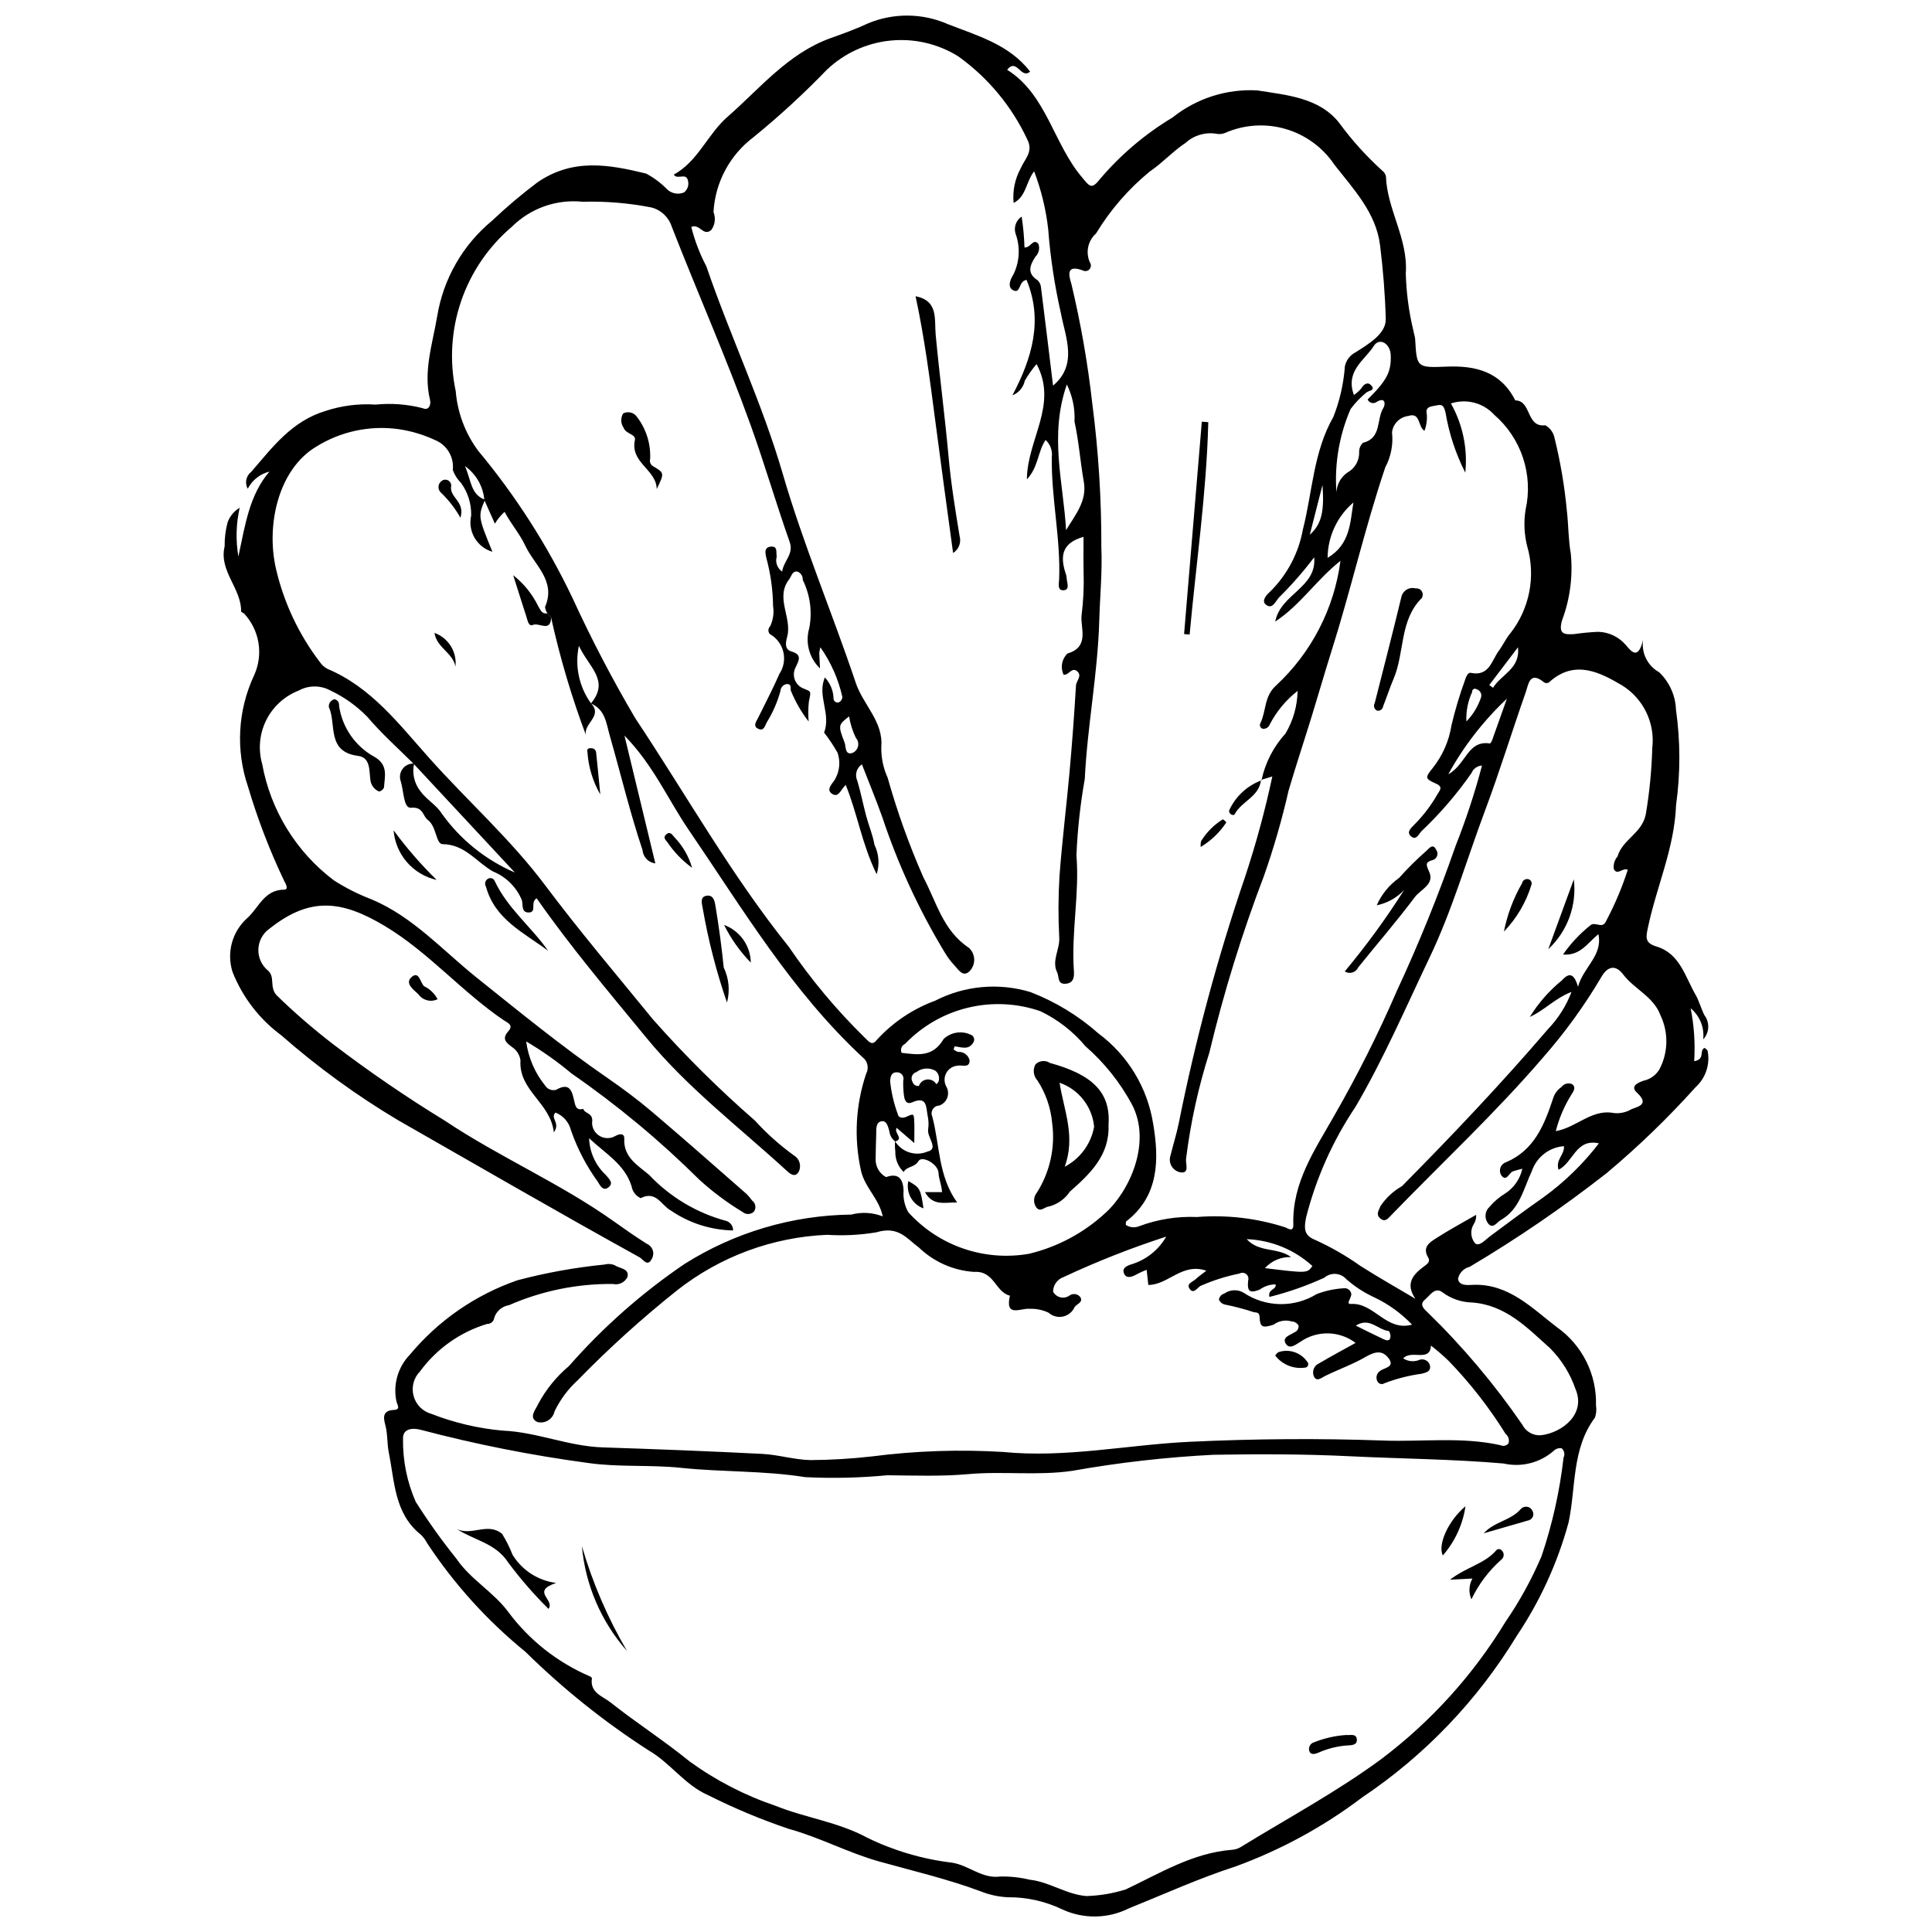 <?xml version="1.0" encoding="UTF-8"?>
<!-- Uploaded to: SVG Repo, www.svgrepo.com, Generator: SVG Repo Mixer Tools -->
<svg width="800px" height="800px" version="1.1" viewBox="144 144 512 512" xmlns="http://www.w3.org/2000/svg">
 <defs>
  <clipPath id="a">
   <path d="m203 148.09h394v503.81h-394z"/>
  </clipPath>
 </defs>
 <g clip-path="url(#a)">
  <path d="m289.08 306.54c-0.359-0.5-0.578-1.086-0.641-1.695 3.031-6.93-2.867-11.137-5.242-16.25-1.418-3.051-3.824-5.82-5.484-8.957h0.004c-1.004 0.918-1.867 1.973-2.566 3.141-0.934-2.094-1.855-4.16-2.785-6.227-0.305-3.621-2.184-6.922-5.141-9.031 1.715 3.992 1.52 7.504 5.301 8.918-1.852 4.422-1.852 4.422 1.965 13.785h-0.004c-4.117-1.215-6.578-5.422-5.621-9.605 0.074-3.082-0.859-6.106-2.664-8.605-0.977-0.977-1.73-2.156-2.211-3.453 0.391-3.414-1.543-6.668-4.731-7.957-3.031-1.41-6.25-2.375-9.559-2.863-7.629-1.078-15.395 0.566-21.93 4.652-9.871 5.891-13.426 20.602-10.57 32.617v0.004c2.094 8.848 6.019 17.156 11.527 24.387 0.52 0.781 1.223 1.422 2.051 1.859 11.629 4.875 18.988 14.699 26.977 23.641 10.137 11.348 21.602 21.531 30.73 33.723 9.102 12.156 18.918 23.711 28.5 35.461v0.004c8.434 9.539 17.48 18.516 27.082 26.879 3.137 3.449 6.621 6.559 10.402 9.285 1.508 0.93 2 2.887 1.113 4.418-1.016 1.543-2.422 0.207-3.172-0.48-12.543-11.5-26.203-21.891-37.047-35.09-9.977-12.148-20.152-24.156-29.141-37.039-1.828 1.023 0.203 3.785-2.176 3.758-1.969-0.02-1.387-2.062-1.754-3.297h-0.004c-1.43-3.434-4.172-6.156-7.613-7.562-4.356-2.438-7.402-7.191-13.379-7.25-1.789-0.02-1.578-4.668-3.894-6.398-1.441-1.078-1.152-3.547-4.519-3.254-1.977 0.172-1.887-4.566-2.68-7.012h-0.004c-0.398-1.117-0.207-2.356 0.504-3.301 0.715-0.949 1.855-1.469 3.039-1.395-0.566 2.519 0.012 5.16 1.582 7.211 1.688 2.387 4.309 3.715 5.734 6.031 4.914 6.883 11.617 12.293 19.387 15.637-9.316-10.008-18.055-19.391-26.789-28.773-4.148-4.148-8.578-8.062-12.348-12.531l-0.004 0.004c-2.801-2.863-6.086-5.207-9.707-6.918-2.629-1.453-5.82-1.449-8.445 0-3.75 1.457-6.824 4.262-8.609 7.863-1.789 3.602-2.168 7.746-1.059 11.613 2.238 12.297 9.023 23.301 19.004 30.824 3.152 2.019 6.504 3.707 10 5.035 10.984 4.641 18.789 13.488 27.82 20.719 11.324 9.066 22.559 18.25 34.52 26.5 4.07 2.809 8.066 5.766 11.836 8.965 8.484 7.188 16.809 14.562 25.18 21.883v-0.004c0.535 0.543 1.027 1.125 1.473 1.746 0.918 0.672 1.145 1.945 0.52 2.894-0.801 0.836-2.113 0.906-3.004 0.164-4.09-2.473-7.93-5.332-11.465-8.543-10.449-10.379-21.797-19.812-33.91-28.188-3.766-3.16-7.785-6-12.02-8.492 0.57 4.301 2.32 8.363 5.055 11.73 0.621 0.957 1.789 1.398 2.887 1.09 3.648-2.098 4.219 0.387 4.797 2.969 0.297 1.32 0.543 2.598 2.394 2.07 0.336 1.395 2.801 0.949 2.328 3.75h0.004c0.027 1.461 0.836 2.797 2.117 3.504 1.277 0.707 2.84 0.676 4.094-0.078 1.191-0.625 2.398-0.73 2.324 0.812-0.238 4.949 3.734 7.074 6.617 9.551h-0.004c5.555 5.871 12.629 10.086 20.438 12.176 1.086 0.352 1.812 1.375 1.789 2.516-5.945-0.109-11.73-1.973-16.617-5.359-2.422-1.336-3.801-5.285-7.871-3.199-1.27-0.566-2.172-1.73-2.402-3.102-1.812-5.906-6.992-8.711-11.273-12.785 0.121 3.699 1.707 7.195 4.406 9.723 0.918 1.105 2.277 2.258 0.59 3.398-1.363 0.922-2.078-0.594-2.75-1.668v0.004c-2.981-4.133-5.348-8.676-7.027-13.484-0.52-2.164-2.055-3.941-4.121-4.769-1.531 1.547 1.41 2.648-0.441 5.246-0.883-7.898-9.34-11.008-8.844-19.066v0.004c-0.188-1.402-0.953-2.656-2.113-3.461-1.75-1.281-2.93-2.262-1.059-4.332 1.465-1.621-0.445-2.305-1.203-2.816-11.172-7.555-20.012-18.109-31.602-25.027-11.184-6.676-19.641-7.953-30.531 0.723l-0.004-0.004c-1.781 1.258-2.875 3.277-2.949 5.457-0.078 2.18 0.871 4.269 2.559 5.652 1.965 1.758 0.266 4.449 2.344 6.613v-0.004c4.734 4.602 9.73 8.922 14.961 12.941 9.492 7.234 19.348 13.98 29.531 20.211 14.484 9.684 30.582 16.582 44.785 26.684 2.883 2.051 5.785 4.086 8.777 5.969 0.727 0.309 1.289 0.914 1.547 1.66 0.254 0.75 0.18 1.57-0.207 2.262-1.168 2.367-2.383 0.141-3.234-0.328-21.52-11.887-42.785-24.219-64.129-36.41-10.941-6.531-21.27-14.043-30.852-22.441-5.793-4.277-10.27-10.09-12.922-16.781-1.625-5.07-0.141-10.621 3.801-14.203 3.133-2.731 4.512-7.609 9.895-7.625 1.145-0.004 0.523-1.379 0.035-2.215h-0.004c-3.859-8.074-7.074-16.441-9.617-25.02-3.324-9.715-2.742-20.34 1.629-29.633 1.211-2.684 1.602-5.668 1.121-8.574-0.484-2.906-1.816-5.606-3.828-7.754-0.27-0.133-0.523-0.293-0.762-0.473 0.113-6.172-5.969-10.789-4.367-17.312v-0.004c-0.035-2.16 0.234-4.316 0.801-6.402 0.594-1.598 1.715-2.945 3.18-3.816-0.957 4.246-1.07 8.637-0.344 12.926 1.859-8.66 2.949-16.332 8.234-22.516-2.484 0.621-4.578 2.277-5.758 4.547-0.836-1.527-0.43-3.438 0.953-4.496 5.629-6.516 10.719-13.441 19.75-16.145v-0.004c4.246-1.387 8.723-1.949 13.184-1.652 4.168-0.418 8.379-0.102 12.438 0.938 1.738 0.773 2.285-0.949 1.992-2.156-1.848-7.633 0.656-14.777 1.887-22.16l0.004 0.004c1.617-9.941 6.789-18.957 14.559-25.371 3.797-3.594 7.793-6.973 11.969-10.117 9.465-6.535 19.059-4.742 28.84-2.363 2.031 1.074 3.883 2.457 5.492 4.098 1.199 1.215 3.023 1.566 4.59 0.883 0.871-0.707 1.277-1.84 1.051-2.938-0.41-2.547-2.883-0.23-3.793-1.77 6.422-3.512 8.961-10.707 14.207-15.289 8.66-7.562 16.062-16.84 27.414-20.906 3.309-1.184 6.641-2.367 9.812-3.867h-0.004c6.801-2.84 14.465-2.769 21.211 0.191 7.527 2.977 16.246 5.328 21.793 12.578-2.492 2.121-3.492-3.746-6.094-0.484 10.52 6.594 12.242 19.676 19.996 28.688 1.691 1.965 2.305 3.215 4.434 0.469v0.004c5.516-6.539 12.074-12.117 19.406-16.52 6.348-5.078 14.348-7.633 22.465-7.176 7.582 1.234 16.301 1.816 21.66 8.555l-0.004 0.004c3.371 4.598 7.195 8.848 11.422 12.68 0.508 0.371 0.863 0.91 1.004 1.523 0.305 8.848 5.914 16.52 5.262 25.727 0.137 5.129 0.816 10.23 2.027 15.215 0.113 0.762 0.418 1.508 0.461 2.269 0.414 7.383 0.414 7.566 8.219 7.231 7.832-0.34 14.465 1.336 18.309 8.945 4.363 0.027 2.793 7.25 7.984 6.594v0.004c1.195 0.688 2.055 1.836 2.375 3.176 1.586 6.391 2.691 12.887 3.309 19.438 0.438 3.793 0.383 7.66 1.047 11.406v0.004c0.586 6.012-0.215 12.082-2.344 17.738-1.031 3.703 0.742 3.699 3.148 3.582v0.004c2.137-0.316 4.289-0.52 6.445-0.617 2.84 0.07 5.512 1.352 7.348 3.519 1.492 1.758 3.281 4.031 4.562-1.426-0.523 3.481 1.176 6.918 4.258 8.617 2.723 2.609 4.324 6.18 4.457 9.949 1.184 8.371 1.191 16.867 0.023 25.242-0.422 11.387-5.121 21.488-7.414 32.27-0.574 2.695-0.992 4.262 2.227 5.227 6.223 1.867 7.598 8.043 10.363 12.801 0.926 1.598 1.434 3.641 2.356 5.43h0.004c1.441 1.93 1.297 4.613-0.344 6.379 0.348-3.133-0.902-6.227-3.324-8.238 0.914 4.613 1.23 9.328 0.934 14.023 3.031-0.543 1.211-2.793 2.738-3.519 0.332 0.168 0.613 0.422 0.812 0.738 0.723 3.57-0.496 7.254-3.203 9.691-7.297 8.125-15.16 15.723-23.531 22.738-11.559 9.051-23.691 17.348-36.316 24.844-1.539 0.371-2.734 1.586-3.078 3.133 0.195 2.004 2.695 1.695 3.852 1.645 9.523-0.434 15.809 6.227 22.254 11.156 6.762 4.727 10.691 12.539 10.449 20.785 0.176 1.078 0.086 2.18-0.262 3.219-6.211 8.285-5.019 18.5-6.996 27.789-2.918 10.715-7.566 20.879-13.758 30.098-10.387 17.062-24.359 31.664-40.949 42.789-10.219 7.738-21.539 13.906-33.582 18.305-9.703 3.133-18.801 7.297-28.156 11.051-5.586 2.832-12.168 2.934-17.836 0.27-4.484-2.137-9.402-3.223-14.371-3.168-2.461-0.129-4.887-0.66-7.176-1.578-8.805-3.281-17.914-5.398-26.934-7.922-8.094-2.262-15.711-6.379-23.922-8.633-7.297-2.461-14.41-5.434-21.289-8.895-6.273-2.711-10.102-8.633-15.926-11.957-11.711-7.551-22.613-16.281-32.539-26.055-10.105-8.223-18.895-17.934-26.066-28.809-0.418-0.832-0.977-1.582-1.648-2.227-7.055-5.613-6.938-14.047-8.508-21.766-0.457-2.246-0.281-4.602-0.828-6.914-0.395-1.676-1.355-4.223 2.168-4.391 1.957-0.094 0.848-1.383 0.668-2.356h-0.004c-0.906-4.449 0.441-9.059 3.606-12.316 7.523-9.039 17.371-15.848 28.484-19.691 7.566-2.004 15.277-3.394 23.066-4.168 0.898-0.254 1.859-0.191 2.719 0.176 1.242 0.91 3.887 0.801 3.394 3.074l-0.004 0.004c-0.676 1.465-2.285 2.254-3.856 1.895-9.477-0.098-18.867 1.816-27.547 5.617-1.848 0.285-3.371 1.594-3.93 3.371-0.113 0.945-0.938 1.645-1.887 1.602-7.125 2.152-13.355 6.559-17.758 12.562-1.688 1.707-2.348 4.18-1.727 6.5 0.621 2.324 2.426 4.141 4.742 4.777 6.031 2.352 12.363 3.848 18.812 4.43 9.035 0.359 17.457 4.144 26.508 4.445 14.117 0.465 28.23 1.004 42.336 1.727 4.305 0.219 8.566 1.57 12.859 1.645v-0.004c5.434-0.035 10.859-0.359 16.258-0.977 11.512-1.484 23.133-1.879 34.719-1.176 16.719 1.648 33.031-1.926 49.543-2.699 17.121-0.805 34.258-0.941 51.301-0.324 10.305 0.371 20.766-1.059 31.004 1.242 0.73 0.348 1.605 0.133 2.09-0.52 0.289-0.898-0.016-1.887-0.758-2.469-4.336-6.977-9.406-13.477-15.117-19.379-1.488-1.43-3.051-2.781-4.676-4.047-0.238 4.539-5.195 0.988-7.352 3.402 1.32 0.859 2.988 0.988 4.426 0.336 1.086-0.305 2.227 0.281 2.609 1.344 0.492 1.789-0.992 2.082-2.133 2.379-3.375 0.461-6.688 1.309-9.871 2.519-0.332 0.227-0.746 0.285-1.125 0.156-0.379-0.125-0.676-0.418-0.809-0.797-0.387-0.867-0.137-1.891 0.609-2.481 1.027-1.016 4.293-1.027 2.406-3.508-1.531-2.012-3.324-1.953-6.066-0.352-3.352 1.961-7.231 3.324-10.816 5.098-0.914 0.453-2.074 1.527-2.836 0.219h0.004c-0.328-0.641-0.379-1.391-0.137-2.066 0.242-0.68 0.754-1.227 1.414-1.516 3.172-1.879 6.43-3.613 9.703-5.438-4.301-3.258-10.215-3.375-14.641-0.285-1.082 0.613-2.891 2.238-3.918 0.402-0.922-1.645 1.191-2.164 2.289-2.883 0.75-0.27 1.227-1.008 1.164-1.801-0.371-0.68-1.074-1.109-1.844-1.125-1.637-0.484-3.406-0.168-4.773 0.855-3.004 0.977-3.613 0.66-3.719-2.07-0.047-1.184-0.77-1.145-1.52-1.227v-0.004c-2.477-0.82-4.996-1.488-7.555-2.004-0.746-0.125-1.383-0.613-1.695-1.305 0.09-0.781 0.652-1.422 1.41-1.617 1.535-1.113 3.59-1.188 5.203-0.188 2.848 1.887 6.18 2.918 9.594 2.973 3.414 0.055 6.777-0.867 9.684-2.656 2.305-0.883 4.731-1.406 7.195-1.543 0.797-0.109 1.566 0.336 1.867 1.082 0.668 1.059-1.648 3.18 0.023 3.074 6.176-0.387 9.309 7.383 16.199 5.481-2.816-2.945-6.141-5.367-9.812-7.141-2.766-1.246-5.332-2.898-7.606-4.906-1.508-1.707-4.109-1.883-5.832-0.391-4.684 2.144-9.555 3.852-14.551 5.098-0.477-2.195 1.965-1.836 1.637-3.34v0.004c-1.531 0.016-3.016 0.512-4.246 1.418-2.656 1.012-3.324 0.445-3.027-2.41 0.199-0.621 0-1.305-0.504-1.715-0.508-0.414-1.215-0.477-1.781-0.156-3.586 0.719-7.082 1.828-10.422 3.316-0.82 0.582-1.723 2.059-2.68 0.891-1.23-1.504 0.73-1.977 1.516-2.742 0.652-0.637 1.434-1.148 2.793-2.215-6.441-2.203-10.055 3.766-15.375 3.777l-0.441-4.012c-0.77 0.289-1.527 0.621-2.266 0.992-1.258 0.719-2.941 1.566-3.68 0.098-0.891-1.77 1.289-2.371 2.402-2.703v-0.004c3.691-1.246 6.797-3.801 8.73-7.184-9.277 3.008-18.363 6.586-27.203 10.719-1.652 0.57-2.766 2.121-2.777 3.867 0.402 0.762 1.117 1.312 1.961 1.508 0.84 0.191 1.723 0.008 2.418-0.5 0.457-0.32 1.02-0.445 1.566-0.34 0.547 0.102 1.031 0.422 1.336 0.887 0.645 1.312-0.945 1.684-1.555 2.488h-0.004c-0.551 1.293-1.695 2.242-3.07 2.543-1.375 0.305-2.809-0.07-3.856-1.012-1.547-0.73-3.242-1.082-4.953-1.031-2.422-0.246-6.648 2.445-5.285-3.488-3.879-0.891-4.082-6.648-9.484-6.289h0.004c-5.477-0.355-10.648-2.637-14.609-6.434-3.266-2.398-5.426-5.832-11.281-4.062h-0.004c-4.328 0.727-8.723 0.949-13.105 0.668-14.449 0.617-28.34 5.762-39.711 14.707-9.297 7.402-18.121 15.383-26.414 23.895-2.527 2.312-4.586 5.09-6.07 8.176-0.211 0.98-0.805 1.836-1.652 2.371s-1.875 0.707-2.852 0.477c-2.598-1.117-0.359-3.488 0.172-4.816 2.059-3.836 4.828-7.246 8.16-10.047 9.02-10.277 19.309-19.367 30.621-27.043 13.238-8.363 28.535-12.895 44.191-13.086 2.758-0.727 5.676-0.559 8.328 0.484-0.93-4.699-4.856-7.711-5.805-12.309h0.004c-1.855-8.477-1.367-17.301 1.414-25.52 0.797-1.496 0.383-3.348-0.973-4.363-18.797-17.469-31.793-39.355-46.086-60.277-5.461-7.996-9.305-17.086-17-24.953 2.848 11.781 5.453 22.566 8.184 33.867l0.008 0.004c-1.844-0.215-3.269-1.707-3.41-3.555-3.312-9.887-5.742-20.043-8.605-30.051-1.059-3.703-1.215-7.043-5.059-8.789 5.082-6.086-0.605-9.629-3.191-15.266v-0.004c-1.141 5.316 0.031 10.867 3.223 15.27 3.414 3.559-2.789 5.582-1.141 8.977-3.914-10.348-7.074-20.965-9.457-31.77zm92.191 139.97c-0.887-0.641-1.461-1.625-1.586-2.711-0.305-1.129-0.695-2.922-2.086-2.652-1.57 0.301-1.359 2.141-1.395 3.508-0.055 2.168-0.145 4.336-0.152 6.504v-0.004c-0.066 1.992 1 3.848 2.754 4.789 3.496-1.254 4.527 0.723 4.652 3.562v0.004c-0.168 1.996 0.266 4 1.25 5.746 8.07 8.93 20.168 13.086 32.023 11.004 7.523-1.809 14.457-5.512 20.148-10.754 6.519-5.848 12.375-18.816 7.094-28.824-3.148-5.84-7.324-11.07-12.328-15.43-3.266-3.91-7.332-7.07-11.926-9.27-6.18-2.141-12.84-2.465-19.199-0.93-6.356 1.531-12.141 4.859-16.66 9.582-0.441 0.191-0.785 0.547-0.957 0.996-0.176 0.445-0.164 0.941 0.027 1.379 4.25 0.5 8.258 1.262 11.145-3.668 1.953-1.836 4.836-2.273 7.246-1.102 0.371 0.148 0.656 0.453 0.781 0.836 0.125 0.379 0.078 0.793-0.129 1.137-1.242 2.195-3.203 1.266-4.992 1.09-0.109 0.27-0.191 0.543-0.25 0.828 0.352 0.285 0.746 0.504 1.176 0.648 1.449-0.125 2.766 0.859 3.055 2.285-0.047 2.137-2.109 1.043-3.312 1.363-1.246 0.137-2.34 0.887-2.914 1.996-0.578 1.113-0.559 2.438 0.047 3.535 0.516 0.898 0.605 1.98 0.246 2.953s-1.137 1.73-2.113 2.074c-0.703 0.016-1.352 0.383-1.723 0.98-0.371 0.598-0.418 1.34-0.121 1.977 1.992 7.531 1.539 15.73 6.578 22.73-3.277-0.066-6.414 1.047-8.52-2.742h4.512c-0.078-1.867-0.84-3.383-0.922-5.09-0.113-2.422-4.426-4.703-5.328-3.125-0.98 1.707-3.086 1.336-3.922 2.883v-0.004c-1.465-1.414-2.266-3.379-2.203-5.414-0.109-0.906-0.133-1.816-0.066-2.727 1.797 2.894 5.43 4.055 8.57 2.738 3.195-0.719-0.227-3.852 0.207-5.961 0.168-1.234 0.109-2.492-0.176-3.707-0.383-2.191-0.152-5.125-4.051-3.398-1.652 0.734-2.098-0.719-2.223-2.035-0.148-1.234-0.203-2.481-0.16-3.727 0.16-0.527 0.055-1.105-0.289-1.539-0.344-0.438-0.883-0.676-1.434-0.641-1.52-0.031-1.652 1.242-1.762 2.273 0.305 3.023 0.992 6 2.051 8.848 0.129 0.906 1.238 1.141 2.273 0.656 1.836-0.855 1.949-0.816 2.059 0.848 0.113 1.77 0.023 3.547 0.023 6.117l-4.668-4.027c-0.809 1.387 2 2.828-0.352 3.609zm96.898-95.824 0.133 0.125c0.977-4.633 3.176-8.918 6.363-12.414 2.035-3.418 3.144-7.309 3.211-11.289-3.07 2.387-5.586 5.414-7.371 8.867-0.277 0.766-1.043 1.246-1.855 1.16-0.305-0.078-0.555-0.293-0.68-0.582-0.125-0.289-0.105-0.617 0.047-0.895 1.574-3.234 0.938-7.113 4.156-9.996h0.004c9.359-8.688 15.395-20.371 17.059-33.031-6.367 5.016-10.547 11.648-17.293 16.098 1.441-7.387 11.07-8.961 10.328-17.039-2.875 3.801-6.019 7.391-9.414 10.738-1 1.289-1.793 3.106-3.406 1.797-1.297-1.051 0.34-2.711 1.145-3.434 4.519-4.461 7.555-10.207 8.68-16.457 2.555-9.973 2.75-20.527 8.105-29.898 1.68-4.285 2.703-8.801 3.031-13.391 0.348-1.613 1.41-2.977 2.883-3.707 3.41-2.199 8.055-4.867 7.945-8.836-0.176-6.477-0.707-13.07-1.512-19.527-1.066-8.562-6.938-14.734-12.109-21.336l0.004-0.004c-3.078-4.574-7.664-7.922-12.961-9.461-5.297-1.535-10.965-1.16-16.012 1.059-0.727 0.301-1.523 0.375-2.289 0.215-2.934-0.488-5.934 0.395-8.141 2.391-3.391 2.25-6.336 5.492-9.5 7.602v-0.004c-5.656 4.633-10.48 10.195-14.266 16.449-2.164 1.93-2.816 5.039-1.609 7.676 0.375 0.555 0.324 1.297-0.121 1.797-0.449 0.5-1.184 0.629-1.777 0.312-4.457-1.66-3.727 1.277-3.039 3.512h0.004c2.492 10.434 4.344 21.008 5.543 31.664 1.648 12.656 2.453 25.41 2.41 38.176 0.285 6.488-0.371 12.98-0.551 19.465-0.398 14.078-3.16 27.918-3.836 41.941-1.188 6.688-1.926 13.449-2.211 20.234 0.84 10.211-1.402 20.402-0.672 30.645 0.113 1.566-0.039 3.262-2.234 3.402-2.203 0.141-1.645-1.883-2.191-2.984-1.539-3.102 0.68-6.027 0.547-9.125v0.004c-0.293-5.43-0.277-10.871 0.051-16.297 0.672-9.246 1.836-18.457 2.668-27.691 0.688-7.633 1.258-15.277 1.707-22.93 0.074-1.289 1.762-2.59 0.281-3.82-1.426-1.188-2.25 1.242-3.586 0.922h0.008c-0.887-1.902-0.465-4.152 1.047-5.606 6.059-1.73 3.297-7.035 3.746-10.176l-0.004-0.004c0.477-3.781 0.652-7.594 0.527-11.406-0.066-3.152-0.016-6.305-0.016-9.324-6.199 1.723-6.133 5.644-4.598 10.133v0.004c0.082 0.301 0.125 0.609 0.133 0.922 0.09 1.152 0.891 2.941-0.766 3.094-1.789 0.164-1.277-1.805-1.234-2.887 0.43-10.859-2.109-21.539-1.941-32.375h-0.004c0.227-1.699-0.383-3.406-1.641-4.57-2.098 3.059-1.898 7.215-4.961 10.445 0.062-10.527 8.336-19.797 2.566-30.555-1.168 1.367-2.211 2.84-3.113 4.398-0.371 1.77-1.609 3.231-3.293 3.891 5.227-9.875 8.18-19.879 3.75-30.59-2.168 0.277-1.484 3.703-3.461 2.781-2.039-0.949-0.426-3.57 0.086-4.441v0.004c1.555-3.324 1.723-7.129 0.469-10.578-0.539-1.703 0.113-3.555 1.602-4.543 0.426 2.703 0.676 5.43 0.754 8.164 1.598 0.254 2.312-2.644 3.711-0.879 0.402 1.184 0.082 2.492-0.828 3.352-1.426 2.246-2.332 4.348 0.602 6.231 0.547 0.539 0.871 1.266 0.91 2.031 1.105 8.73 2.152 17.465 3.18 25.895 6.68-5.617 3.219-12.945 2.078-19.203h-0.004c-1.664-7.324-2.789-14.762-3.359-22.25-0.594-5.258-1.848-10.414-3.738-15.352-2.215 2.961-2.121 6.734-5.426 8.383h-0.004c-0.312-3.168 0.34-6.356 1.871-9.148 0.941-2.324 3.414-4.32 1.809-7.555v0.004c-4.106-8.832-10.422-16.457-18.336-22.133-5.379-3.356-11.723-4.828-18.031-4.184-6.312 0.645-12.227 3.363-16.82 7.738-6.106 6.328-12.586 12.285-19.406 17.84-6.297 4.734-10.188 12.008-10.621 19.871 0.637 1.59 0.406 3.398-0.613 4.773-2.148 1.762-3.031-1.824-5.277-0.84 0.914 3.633 2.258 7.144 4.004 10.461 6.316 18.473 14.754 36.113 20.242 54.973 5.453 18.746 13.121 36.836 19.34 55.371 1.953 5.824 7.34 10.27 6.773 16.945-0.066 2.828 0.508 5.633 1.68 8.207 2.535 9.012 5.699 17.836 9.473 26.406 3.481 6.543 5.188 14.113 12.027 18.652v-0.004c0.875 0.781 1.398 1.887 1.438 3.059 0.043 1.176-0.395 2.312-1.215 3.156-1.789 1.773-2.984-0.465-4.078-1.594-0.938-1.016-1.766-2.121-2.477-3.305-6.84-11.301-12.398-23.332-16.566-35.871-1.672-4.676-3.57-9.27-5.422-14.039h0.004c-1.438 0.957-1.953 2.824-1.207 4.383 0.91 3.082 1.527 6.254 2.356 9.363 0.68 2.535 1.746 4.996 2.176 7.566 1.188 2.434 1.395 5.231 0.582 7.812-3.887-7.894-5.098-16.098-8.203-23.672-1.184 1.043-1.824 3.391-3.453 2.461-1.996-1.141-0.074-2.769 0.609-3.918l-0.004-0.004c1.234-2.129 1.492-4.688 0.711-7.019-1.055-1.887-2.254-3.688-3.59-5.387 1.93-4.957-1.938-9.84 0.219-14.605 1.363 1.465 2.172 3.363 2.281 5.363-0.062 0.379 0.078 0.77 0.375 1.02s0.703 0.328 1.066 0.199c0.52-0.273 0.863-0.789 0.914-1.371-1.055-4.742-3.035-9.23-5.832-13.207-0.141 0.473-0.238 0.953-0.301 1.441 0.043 1.383 0.121 2.766 0.188 4.144v0.004c-2.867-2.754-3.961-6.875-2.836-10.688 0.832-4.328 0.223-8.809-1.727-12.758 0.059-0.969-0.512-1.859-1.41-2.215-1.406-0.191-1.562 1.242-2.191 2.051-3.769 4.859 0.758 10.043-0.492 15.086-0.223 0.895-1.07 3.41 1.039 4.019 2.992 0.863 2.019 2.367 1.168 4.219v-0.004c-0.512 0.957-0.613 2.082-0.281 3.113 0.332 1.031 1.066 1.887 2.039 2.367 2.328 1.031 2.422 0.527 1.738 3.637h0.004c-0.18 1.746-0.199 3.504-0.055 5.25-1.941-2.5-3.531-5.258-4.723-8.195-0.129-0.664 0.227-1.746-0.953-1.738-0.98 0.059-1.754 0.848-1.793 1.828-0.797 2.926-2.012 5.719-3.609 8.297-0.543 1.02-0.793 2.32-2.098 1.816-1.766-0.68-0.723-1.945-0.188-3.031 1.906-3.867 3.902-7.695 5.637-11.637 1.125-1.711 1.492-3.812 1.012-5.801-0.48-1.992-1.766-3.695-3.551-4.703-0.266-0.281-0.41-0.656-0.398-1.043 0.012-0.387 0.176-0.754 0.457-1.02 0.805-1.68 1.074-3.566 0.777-5.402-0.051-4.297-0.648-8.566-1.777-12.711-0.184-0.98-0.793-2.785 1.113-3 2.004-0.23 1.41 1.512 1.637 2.633h-0.004c-0.434 1.5 0.152 3.109 1.449 3.981 0.359-2.836 3.125-4.625 2-7.812-3.629-10.277-6.676-20.77-10.355-30.996-6.398-17.766-14.074-35.066-20.934-52.672-0.812-2.492-2.852-4.391-5.394-5.027-5.984-1.172-12.082-1.676-18.18-1.508-6.938-0.727-13.832 1.711-18.773 6.629-6.184 5.238-10.836 12.055-13.453 19.727-2.621 7.672-3.113 15.906-1.426 23.836 0.469 5.707 2.523 11.172 5.934 15.777 9.918 11.902 18.309 24.996 24.984 38.977 5.004 10.906 10.555 21.551 16.641 31.891 13.5 20.281 25.457 41.617 40.766 60.684h-0.004c5.852 8.594 12.535 16.594 19.949 23.883 1.047 0.883 1.941 2.547 3.309 0.723 4.246-4.656 9.551-8.223 15.469-10.395 7.805-4.012 16.863-4.832 25.262-2.289 6.609 2.551 12.711 6.262 18.012 10.961 7.82 5.801 13.039 14.449 14.527 24.07 1.531 9.043 1.656 18.98-7.176 25.746-0.105 0.301-0.133 0.625-0.078 0.941 1.043 0.684 2.356 0.809 3.508 0.336 4.894-1.836 10.109-2.668 15.332-2.445 7.879-0.621 15.801 0.301 23.324 2.715 0.68 0.211 2.285 1.547 2.215-0.789-0.336-11.074 5.793-19.867 10.848-28.797l-0.004-0.004c6.16-10.707 11.707-21.758 16.613-33.094 5.832-12.547 11.027-25.375 15.57-38.445 2.746-6.93 5.074-14.02 6.977-21.227-1.238 0.066-2.328 0.844-2.789 1.992-3.879 5.57-8.312 10.727-13.238 15.391-0.719 0.707-1.379 2.582-2.781 1.379-1.367-1.172 0.141-2.32 0.863-3.098 2.394-2.402 4.461-5.117 6.141-8.066 0.469-0.891 1.648-1.898-0.309-2.773-2.981-1.328-3.074-1.555-0.934-4.191h-0.004c2.602-3.266 4.309-7.152 4.953-11.277 0.953-4.035 2.141-8.012 3.555-11.906 0.273-0.887 0.777-2.18 1.551-2.019 4.926 1.027 5.523-3.262 7.457-5.867 1.098-1.48 1.867-3.223 3.047-4.625l0.004 0.004c5.113-6.527 6.773-15.121 4.453-23.082-0.801-3.164-0.945-6.461-0.418-9.684 1.016-4.547 0.781-9.281-0.68-13.703-1.461-4.422-4.09-8.367-7.613-11.414-2.902-3.188-7.406-4.371-11.5-3.019 3.137 5.57 4.469 11.973 3.812 18.332-2.555-5.027-4.324-10.414-5.25-15.977-0.414-1.582-0.785-2.207-2.199-1.867-1.207 0.289-3.234 0.176-2.773 2.191 0.16 1.547-0.047 3.113-0.602 4.566-1.812-1.082-0.965-5.019-4.316-3.926-2.246 0.293-4.012 2.07-4.281 4.32 0.355 3.211-0.266 6.453-1.793 9.301-5.406 16.027-9.129 32.527-14.227 48.625-1.812 5.727-3.461 11.508-5.231 17.25-2.031 6.594-4.207 13.141-6.156 19.758-1.75 7.688-3.938 15.27-6.559 22.707-5.812 15.238-10.633 30.836-14.426 46.699-2.938 9.215-5.016 18.688-6.199 28.289-0.117 1.309 0.965 3.832-1.438 3.5v-0.004c-0.996-0.164-1.863-0.758-2.379-1.625-0.516-0.867-0.617-1.914-0.289-2.867 0.703-2.828 1.582-5.629 2.168-8.484l0.004 0.004c4.422-22.152 10.297-43.984 17.59-65.359 2.891-8.723 5.297-17.598 7.215-26.582zm-46.254 295.79c3.543-0.105 7.059-0.699 10.438-1.766 9.109-4.316 17.754-9.68 28.16-10.496 0.781-0.055 1.539-0.285 2.215-0.676 12.508-7.699 25.551-14.684 37.332-23.371h0.004c13.164-9.934 24.332-22.273 32.906-36.363 3.75-5.469 6.953-11.293 9.555-17.391 2.867-8.484 4.82-17.25 5.836-26.148 0.418-0.84 0.203-1.855-0.512-2.457-0.758-0.125-1.527 0.117-2.074 0.656-3.637 3.199-8.594 4.453-13.316 3.379-13.574-1.168-27.168-1.254-40.746-1.922-12.031-0.594-24.094-0.602-36.062-0.391v-0.004c-12.59 0.641-25.129 2.062-37.543 4.269-9.219 1.332-18.371 0.035-27.586 0.871-6.852 0.621-14.238 0.371-21.379 0.293-7.231 0.691-14.5 0.859-21.754 0.5-10.941-1.75-21.961-1.316-32.902-2.465-8.168-0.855-16.523-0.129-24.625-1.289-14.938-2.004-29.734-4.934-44.305-8.777-2.137-0.586-4.91-0.43-4.75 2.473h-0.004c-0.074 5.711 1.078 11.375 3.375 16.605 3.32 5.234 6.926 10.277 10.801 15.109 3.75 5.477 9.711 8.723 13.637 13.961 5.586 7.543 13.074 13.469 21.699 17.172 0.25 0.086 0.449 0.273 0.555 0.512-0.629 3.824 2.918 4.809 4.887 6.371 6.836 5.422 14.199 10.125 20.996 15.668 6.961 5.047 14.645 9.012 22.789 11.766 7.945 3.199 16.484 4.238 24.27 8.441 7.07 3.453 14.672 5.691 22.488 6.621 4.473 0.691 7.988 4.356 12.797 3.668h-0.004c2.621-0.051 5.234 0.234 7.781 0.848 5.273 0.574 9.688 3.906 15.043 4.332zm124.38-202.71c5.391-0.969 9.172-5.508 14.664-4.918h-0.004c1.652 0.352 3.379 0.133 4.891-0.617 1.141-0.879 5.883-1.043 1.965-4.664-1.949-1.801 0.438-2.688 1.727-3.164v0.004c1.766-0.375 3.293-1.469 4.223-3.012 2.348-4.457 2.453-9.758 0.293-14.305-1.824-4.981-6.91-6.93-9.887-10.84-2.164-2.844-4.262-1.996-5.773 0.637v-0.004c-4.461 7.57-9.625 14.707-15.422 21.309-12.668 14.766-26.895 28.02-40.402 41.969-0.711 0.734-1.48 1.809-2.738 0.773-1.32-1.086-0.438-2.109-0.012-3.269 1.461-2.199 3.418-4.019 5.719-5.32 13.316-13.469 26.348-27.203 38.672-41.586 2.731-2.844 4.863-6.211 6.258-9.898-4.488 1.754-7.281 4.977-11.051 6.629h0.004c2.277-3.691 5.16-6.973 8.523-9.707 2.094-2.359 3.316-1.461 4.246 1.715 1.398-5.191 6.602-8.234 5.406-13.934-2.926 2.356-4.773 5.758-9.387 5.398 2-2.871 4.398-5.445 7.125-7.641 1.363-1.363 3.293 1.109 4.301-1.238 2.309-4.348 4.231-8.887 5.738-13.574-1.344-0.676-2.754 1.629-3.703-0.199-0.164-1.203 0.195-2.414 0.988-3.332 1.305-4.547 6.531-6.113 7.508-11.246h-0.004c0.973-5.769 1.539-11.598 1.703-17.445 0.391-3.254-0.152-6.547-1.574-9.5-1.418-2.953-3.652-5.438-6.438-7.16-5.777-3.41-12.414-6.879-19.086-1.035-0.414 0.504-1.156 0.582-1.664 0.168-3.762-3.031-4.066 0.699-4.758 2.668-3.672 10.426-6.902 21.012-10.785 31.359-4.863 12.965-8.664 26.312-14.664 38.883-6.363 13.336-12.203 26.918-19.695 39.688-6.016 8.961-10.445 18.891-13.094 29.355-0.727 3.711-0.062 4.883 2.746 6.023h0.004c4.055 1.863 7.93 4.098 11.57 6.68 4.797 3.074 9.773 5.867 14.676 8.781-2.805-4.09-0.586-6.488 2.387-8.668 0.789-0.578 1.629-1.211 0.996-2.262-1.68-2.812 0.473-4.074 2.231-5.199 3.402-2.18 6.977-4.098 10.48-6.125 0.055 0.875-0.172 1.75-0.648 2.484-0.977 1.598-0.828 3.637 0.371 5.078 1.156 0.902 2.652-0.91 3.891-1.836 4.695-3.512 9.41-6.996 14.211-10.363v-0.004c5.566-4.027 10.52-8.848 14.699-14.301-6.133-1.371-6.809 5.117-10.688 6.988-0.859-2.695 1.625-3.945 1.434-6.238l-0.004-0.004c-3.906 0.297-7.254 2.898-8.508 6.609-2.199 4.641-3.203 10.16-8.246 12.973-1.004 0.559-2.106 2.594-3.414 0.801-0.969-1.336-0.781-3.184 0.438-4.293 1.191-1.41 2.602-2.613 4.176-3.566 2.32-1.492 3.949-3.852 4.523-6.551-1.172 0.324-1.848 0.473-2.492 0.699-1.07 0.375-1.719 2.988-3.148 0.965-0.352-0.633-0.391-1.395-0.109-2.062 0.281-0.668 0.852-1.168 1.547-1.363 7.445-3.219 10.066-9.973 12.375-16.926 0.371-1.191 1.133-2.227 2.164-2.934 0.656-0.91 1.863-1.234 2.891-0.773 1.059 0.855 0.375 1.816-0.262 2.832h-0.004c-1.852 2.973-3.234 6.215-4.098 9.609zm-3.945 80.594c5.527-0.629 12.059-5.543 9.16-12.281-1.395-4.035-3.676-7.703-6.676-10.734-6.109-5.484-11.797-11.516-20.734-12.172-2.805-0.062-5.519-0.988-7.773-2.652-2.055-1.605-3.328 0.762-4.641 1.844-1.547 1.277-0.551 2.312 0.609 3.391 9.336 9.078 17.754 19.059 25.129 29.793 0.926 1.844 2.867 2.953 4.926 2.812zm-49.547-275.67c0.73-0.5 1.387-1.094 1.957-1.77 0.664-1.16 1.738-1.781 2.578-0.848 1.336 1.477-0.664 1.391-1.273 1.988-1.559 1.273-2.953 2.734-4.152 4.352-3.25 7.519-4.484 15.758-3.578 23.902-0.617-2.719 0.488-5.535 2.785-7.109 1.953-1.078 3.144-3.156 3.074-5.391-0.039-0.934 0.332-1.836 1.016-2.473 5.012-1.23 3.508-6.219 5.391-9.219 0.57-0.91 0.637-3.102-1.859-1.562-0.387 0.258-0.871 0.328-1.316 0.191-0.445-0.133-0.809-0.461-0.984-0.891 5.106-5.066 6.277-7.312 6.117-11.727-0.113-3.148-3.019-4.805-4.508-2.426-2.356 3.746-7.602 6.566-5.246 12.98zm-76.082-2.793c-4.727 13.578-0.891 26.082-0.203 38.605 2.465-4.106 5.606-7.742 4.699-12.848-0.938-5.289-1.305-10.691-2.465-15.926v-0.004c0.176-3.398-0.523-6.781-2.031-9.832zm101.09 103.29c4.777-2.617 5.109-9.133 11.098-8.148h-0.004c0.363-0.461 0.625-0.996 0.77-1.566 1.234-3.43 2.445-6.871 3.668-10.305-6.195 5.816-11.438 12.574-15.531 20.02zm-48.586 130.88c11.195 1.375 11.195 1.375 12.574-0.562-4.781-4.348-10.945-6.867-17.406-7.117 3.305 3.644 8.086 2.082 11.758 4.754h0.004c-2.633-0.105-5.172 0.969-6.93 2.926zm23.441-202.9-0.004 0.004c-4.297 3.664-6.793 9.02-6.836 14.668 6.004-3.574 5.973-9.324 6.836-14.668zm-133.65 56.688c-2.863 2.246-2.977 2.293-1.184 6.957 0.367 0.961 0.043 3.453 2.129 2.703 0.734-0.332 1.266-0.992 1.434-1.781 0.168-0.789-0.051-1.609-0.59-2.207-0.867-1.797-1.469-3.707-1.789-5.672zm18.508 97.926c0.324-0.945 1.168-1.613 2.16-1.711s1.953 0.391 2.453 1.254c0.227-0.168 0.414-0.383 0.555-0.625 0.391-1.039 0.078-2.215-0.777-2.926-1.609-0.918-3.617-0.781-5.082 0.355-0.527 0.148-0.949 0.535-1.145 1.043-0.199 0.512-0.145 1.082 0.145 1.543 0.211 0.734 0.938 1.195 1.691 1.066zm158.75-116.24-7.602 9.996 0.992 0.742c2.188-3.594 7.262-5.035 6.609-10.738zm-51.801-43.02c-1.25 4.898-2.234 8.754-3.367 13.195 3.078-2.766 3.894-6.059 3.367-13.195zm8.832 222.78c2.625 1.297 5.016 2.512 7.445 3.648 0.68 0.316 1.594 0.539 1.727-0.629v-0.004c0.051-0.562-0.098-1.129-0.422-1.594-2.852-0.211-5.062-3.758-8.75-1.422zm29.305-160.11c1.75-1.797 3.07-3.961 3.867-6.336 0.145-0.438 0.109-0.918-0.105-1.328-0.211-0.41-0.582-0.715-1.023-0.848-0.246-0.191-0.582-0.219-0.852-0.059-0.27 0.16-0.41 0.469-0.359 0.773-1.133 2.438-1.656 5.113-1.527 7.797z"/>
 </g>
 <path d="m231.14 331.34c-0.07-0.957 0.57-1.824 1.508-2.043 0.785 0.168 1.312 0.914 1.207 1.715 0.809 5.769 4.309 10.812 9.43 13.59 3.66 2.137 2.664 5.152 2.473 8.133-0.254 0.523-0.73 0.902-1.297 1.031-1.152-0.488-1.996-1.508-2.254-2.731-0.445-2.555 0.152-6.269-3.32-6.719-8.441-1.094-5.652-8.387-7.746-12.977z"/>
 <path d="m336.66 409.69c-2.809-8.141-4.961-16.496-6.43-24.98-0.176-1.098-0.914-3.191 1.23-3.356 1.816-0.141 2.012 1.918 2.203 3.078 0.879 5.297 1.59 10.621 2.133 15.973v-0.004c1.383 2.894 1.691 6.188 0.863 9.289z"/>
 <path d="m289.26 395.97c-6.406-4.793-14.102-8.289-16.465-16.984-0.41-0.645-0.266-1.5 0.336-1.977 0.305-0.262 0.715-0.363 1.105-0.27 0.387 0.09 0.711 0.363 0.867 0.734 3.367 7.223 9.668 12.105 14.156 18.496z"/>
 <path d="m289.08 306.54 0.961 1.074c-0.07 4.09-3.234 1.27-4.816 1.996-1.168 0.539-1.434-1.305-1.758-2.293-1.129-3.449-2.207-6.918-3.461-10.875 2.781 2.18 5.035 4.965 6.59 8.137 0.664 1.066 0.938 2.191 2.484 1.961z"/>
 <path d="m259.72 377.19c-3.059-0.684-5.812-2.332-7.867-4.695-2.055-2.367-3.297-5.328-3.547-8.453 3.441 4.688 7.258 9.086 11.414 13.148z"/>
 <path d="m481.94 503.22c0.223-0.316 0.484-0.605 0.777-0.852 2.828-1 5.977 0.016 7.688 2.481 0.234 0.215 0.34 0.539 0.281 0.852s-0.273 0.57-0.57 0.688c-3.106 0.559-6.262-0.664-8.176-3.168z"/>
 <path d="m259.97 408.8c-1.785 0.871-3.934 0.32-5.078-1.301-1.281-1.215-3.637-2.871-1.895-4.496 2.07-1.93 2.363 1.457 3.406 2.367l-0.004-0.004c1.527 0.734 2.777 1.938 3.57 3.434z"/>
 <path d="m266.02 281.22c-1.363-2.434-3.078-4.652-5.09-6.59-0.492-0.41-0.758-1.027-0.723-1.664 0.039-0.641 0.379-1.223 0.914-1.57 0.531-0.367 1.238-0.371 1.773-0.004 0.535 0.367 0.789 1.023 0.637 1.656-0.273 2.891 3.781 3.93 2.488 8.172z"/>
 <path d="m342.97 399.1c-2.863-2.938-5.25-6.305-7.078-9.977 4.195 1.543 7.008 5.508 7.078 9.977z"/>
 <path d="m303.08 354.54c-1.969-3.426-3.129-7.25-3.398-11.191-0.23-0.758 0.18-1.125 0.957-1.074v0.004c0.648-0.043 1.223 0.41 1.332 1.051 0.375 3.426 0.688 6.863 1.109 11.211z"/>
 <path d="m327.41 373.98c-2.559-1.867-4.773-4.16-6.551-6.785-0.371-0.535-1.234-1.16-0.398-1.98 1.055-1.039 1.688-0.047 2.211 0.609h0.004c2.227 2.285 3.856 5.09 4.734 8.156z"/>
 <path d="m264.7 320.66c-0.664-3.68-5.004-5.016-5.555-8.945v0.004c3.695 1.34 5.988 5.039 5.555 8.941z"/>
 <path d="m386.63 222.5c6.133 1.227 4.941 6.035 5.34 10.277 1.012 10.766 2.438 21.496 3.41 32.27 0.637 7.059 1.77 14.027 2.918 21.008v-0.004c0.5 1.715-0.203 3.551-1.719 4.492-1.602-11.832-3.176-23.156-4.652-34.492-1.465-11.227-2.898-22.453-5.297-33.551z"/>
 <path d="m516.11 379.86c-1.945 2.07-4.484 3.484-7.266 4.055 1.285-2.918 3.336-5.43 5.938-7.269 2.273-2.555 4.703-4.961 7.277-7.207 0.617-0.566 1.688-2.051 2.523-0.27 0.344 0.445 0.453 1.023 0.297 1.562-0.156 0.535-0.562 0.965-1.09 1.156-2.121 0.582-1.934 1.18-1.043 3.137 1.516 3.336-2.285 4.688-3.805 6.723-4.769 6.375-10.012 12.398-14.996 18.617l-0.004-0.008c-0.285 0.66-0.848 1.156-1.531 1.363-0.688 0.207-1.434 0.105-2.035-0.285 5.707-6.84 10.965-14.047 15.734-21.574z"/>
 <path d="m521.03 301.57c0.004 0.305-0.066 0.609-0.203 0.879-6 5.918-4.535 14.445-7.508 21.422-1.02 2.394-1.812 4.891-2.781 7.309-0.047 0.383-0.258 0.73-0.578 0.945-0.324 0.215-0.723 0.277-1.098 0.168-0.336-0.188-0.586-0.504-0.688-0.879-0.102-0.371-0.051-0.773 0.145-1.105 2.371-9.324 4.773-18.641 7.031-27.988v-0.004c0.152-0.844 0.656-1.582 1.387-2.035 0.727-0.453 1.613-0.578 2.438-0.34 0.473-0.066 0.949 0.074 1.305 0.387 0.355 0.316 0.559 0.77 0.551 1.242z"/>
 <path d="m464.21 255.88c-0.473 18.852-3.238 37.52-4.945 56.27l-1.469-0.117c1.566-18.762 3.133-37.527 4.699-56.289z"/>
 <path d="m318.04 273.61c-0.074-5.191-7.094-6.965-5.785-12.98 0.348-1.594-2.375-1.574-2.961-3.219v0.004c-0.816-1.141-0.875-2.652-0.148-3.852 1.266-0.652 2.82-0.27 3.641 0.898 2.445 3.18 3.688 7.117 3.512 11.125-0.23 0.754 0.086 1.57 0.766 1.969 3.031 1.785 3.031 1.785 0.977 6.055z"/>
 <path d="m478.17 350.68c-0.414 4.473-5.188 5.652-6.981 9.121-0.234 0.453-1.512 0.062-1.469-0.984v-0.004c1.672-3.711 4.762-6.594 8.578-8.012z"/>
 <path d="m462.2 368.45c-0.055-0.52-0.02-1.047 0.109-1.555 1.441-2.34 3.406-4.312 5.738-5.762 0.375 0.191 0.699 0.473 0.941 0.816-1.742 2.652-4.066 4.875-6.789 6.5z"/>
 <path d="m265.06 549.2c3.926 1.938 8.156-1.875 12 1.281 1.09 1.77 2.019 3.629 2.777 5.562 2.519 4.102 6.766 6.844 11.543 7.453-6.801 2.289-0.223 4.402-2.019 6.875v0.004c-3.863-3.82-7.43-7.93-10.676-12.285-3.324-5.164-9.016-5.859-13.625-8.891z"/>
 <path d="m310.18 581.55c-6.856-7.758-11.055-17.508-11.977-27.82 2.828 9.73 6.852 19.074 11.977 27.82z"/>
 <path d="m533.94 567.84c-0.777-1.777-0.676-3.816 0.273-5.512l-5.934 0.297c4.32-3.324 9.07-4.195 12.113-7.629h0.004c0.16-0.27 0.445-0.445 0.762-0.469 0.316-0.023 0.621 0.109 0.824 0.352 0.344 0.324 0.531 0.781 0.508 1.254-0.027 0.473-0.258 0.91-0.637 1.199-3.316 2.934-6.008 6.508-7.914 10.508z"/>
 <path d="m500.77 603.79c0.922 0.148 2.672-0.516 2.809 1.164 0.137 1.664-1.645 1.543-2.777 1.625v-0.004c-2.598 0.219-5.144 0.875-7.519 1.949-0.73 0.316-1.996 0.645-2.312-0.52-0.277-0.941 0.242-1.934 1.172-2.246 2.758-1.102 5.668-1.77 8.629-1.969z"/>
 <path d="m532.37 543.17c-0.707 4.836-2.793 9.367-6.012 13.047-1.41-2.914 1.48-9.246 6.012-13.047z"/>
 <path d="m537.2 550.34c2.824-3.129 7.168-3.332 9.875-6.484 0.449-0.465 1.105-0.664 1.738-0.527 0.633 0.137 1.152 0.59 1.371 1.195 0.238 0.504 0.219 1.086-0.047 1.57-0.266 0.488-0.75 0.812-1.301 0.883-3.879 1.125-7.758 2.246-11.637 3.363z"/>
 <path d="m554.31 395.54c2.164-5.914 4.328-11.828 6.769-18.504 0.836 6.894-1.68 13.773-6.769 18.504z"/>
 <path d="m542.55 390.88c0.895-4.5 2.516-8.828 4.809-12.805 0.07-0.383 0.301-0.719 0.633-0.922 0.332-0.203 0.738-0.254 1.109-0.141 0.305 0.094 0.555 0.312 0.691 0.598 0.137 0.285 0.152 0.617 0.039 0.914-1.418 4.633-3.914 8.867-7.281 12.355z"/>
 <path d="m437.77 442.09c0.344 8.062-4.898 12.984-10.242 17.707v-0.004c-1.301 1.949-3.269 3.352-5.539 3.945-1.129 0.062-2.269 1.641-3.352 0.254-0.836-1.18-0.785-2.769 0.121-3.894 3.504-5.5 4.949-12.062 4.07-18.523-0.363-4.004-1.695-7.856-3.887-11.227-1.086-1.172-1.293-2.914-0.512-4.312 1.043-0.988 2.629-1.129 3.832-0.34 11.164 3.074 16.141 7.734 15.508 16.395zm-11.617 11.113c4.106-2.141 6.984-6.062 7.801-10.617-0.512-5.34-4.09-9.895-9.156-11.648 1.125 7.25 4.32 14.242 1.355 22.266z"/>
 <path d="m388.73 464.23c-2.961-1.062-4.68-4.152-4.016-7.231 3.082 1.715 3.254 2.019 4.016 7.231z"/>
</svg>